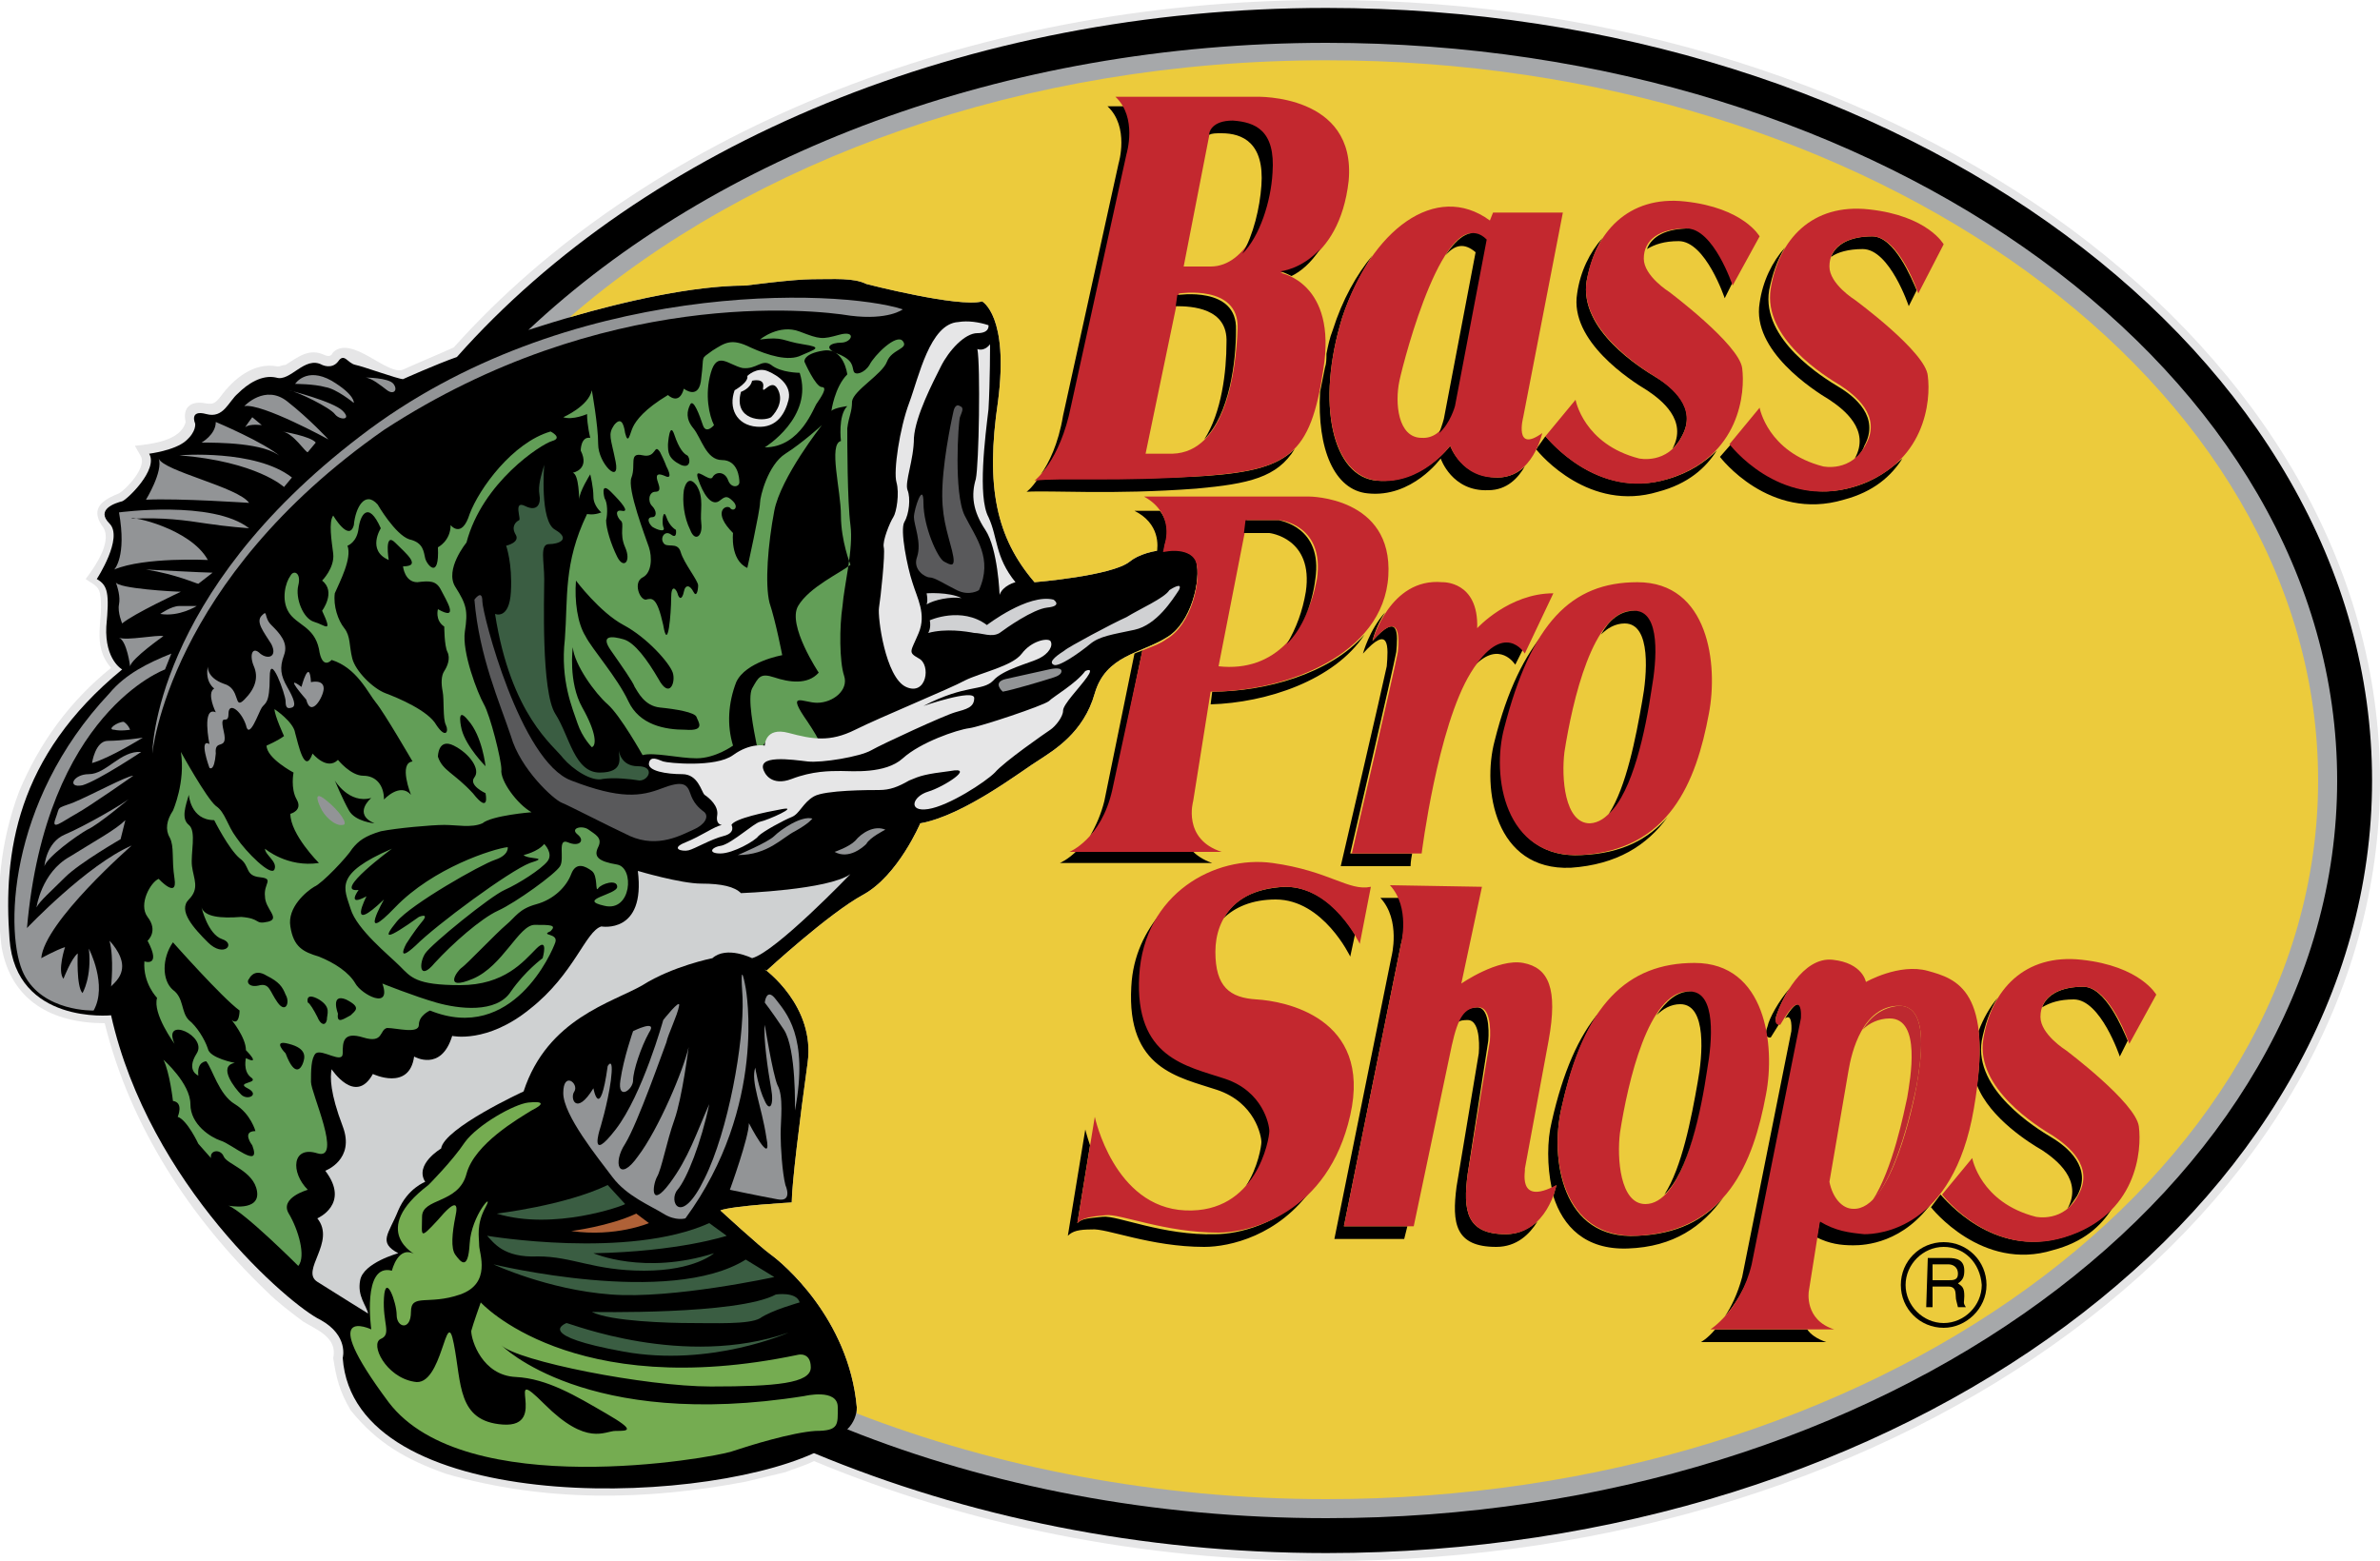 <?xml version="1.0" encoding="UTF-8"?> <svg xmlns="http://www.w3.org/2000/svg" xmlns:xlink="http://www.w3.org/1999/xlink" version="1.1" id="Layer_1" x="0px" y="0px" viewBox="0 0 150 98.4" style="enable-background:new 0 0 150 98.4;" xml:space="preserve"> <style type="text/css"> .st0{fill-rule:evenodd;clip-rule:evenodd;fill:#E6E6E7;} .st1{fill-rule:evenodd;clip-rule:evenodd;} .st2{fill-rule:evenodd;clip-rule:evenodd;fill:#929496;} .st3{fill-rule:evenodd;clip-rule:evenodd;fill:#75AC51;} .st4{fill-rule:evenodd;clip-rule:evenodd;fill:#3A5D42;} .st5{fill-rule:evenodd;clip-rule:evenodd;fill:#AF6137;} .st6{fill-rule:evenodd;clip-rule:evenodd;fill:#CFD1D2;} .st7{fill-rule:evenodd;clip-rule:evenodd;fill:#629E57;} .st8{fill-rule:evenodd;clip-rule:evenodd;fill:#59595B;} .st9{fill-rule:evenodd;clip-rule:evenodd;fill:#D0D1D3;} .st10{fill-rule:evenodd;clip-rule:evenodd;fill:#A6A8AA;} .st11{fill-rule:evenodd;clip-rule:evenodd;fill:#ECCB3C;} .st12{fill-rule:evenodd;clip-rule:evenodd;fill:#C3282F;} .st13{fill-rule:evenodd;clip-rule:evenodd;fill:#BD2930;} </style> <g> <path class="st0" d="M83.6,0C120.2,0,150,22.1,150,49.2c0,27.1-29.8,49.2-66.4,49.2c-11.7,0-22.7-2.3-32.3-6.3 c-0.6,0.3-1.3,0.5-1.8,0.7L47,93.4c-6.3,1.2-12.7,1.3-18.9-0.5c-2.5-0.9-4.3-1.9-6-4c-0.7-1.2-0.9-2-1.1-3.3 c0.3-1.3-1.1-1.8-1.9-2.3c-0.8-0.6-1.6-1.2-2.3-1.9C12,76.8,8.2,71,6.6,64.5c-3.3,0-5.9-1.4-6.5-4.8c-0.4-3.3-0.1-6.6,1.1-9.8 c1.3-3.1,3.2-5.7,5.8-7.8c-1.3-1.5-0.4-3.1-0.7-4.7c-0.1-0.5-0.5-0.6-0.9-0.9C6,35.7,7.2,34,6.4,33.1c-0.7-1.1,0.1-1.6,1.1-2 c0.5-0.3,1.7-1.6,1.4-2.3l-0.4-0.7c1-0.1,2.9-0.3,3.2-1.5c-0.2-0.9,0.3-1.3,1.1-1.2c0.6,0.1,0.7,0.1,1.1-0.4 c0.8-1.1,2.1-2.2,3.6-1.9c0.2,0,0.3-0.1,0.5-0.1c0.8-0.5,1.5-1.1,2.5-0.6c0.3,0.1,0.4,0,0.5-0.2c1.2-1.1,3.4,1.5,4.4,1.1 c1.1-0.5,2.1-0.9,3.2-1.4C40.4,8.7,60.7,0,83.6,0L83.6,0z"></path> <path class="st1" d="M51.3,91.6c-7.7,3.5-29,3.8-29.7-6c0,0,0.4-1.4-1.4-2.4C18.3,82.3,9.4,74.7,7,64c0,0-6,0.6-6.4-4.8 C0.2,53.8,1,47.7,7.7,42.2c0,0-1.1-0.6-1-2.7c0.2-2.1,0.1-2.6-0.6-3c0,0,1.7-2.6,0.8-3.5c-0.9-0.9,0.4-1.3,0.8-1.4 c0.3-0.1,2.3-2,1.7-3c0,0,1.6-0.2,2.3-0.8c0.7-0.6,0.6-1.1,0.6-1.1s-0.4-0.9,0.7-0.6c1.1,0.3,1.4-0.8,2-1.3c0.6-0.6,1.5-1.2,2.4-1 c0.9,0.3,1.8-1.4,2.9-0.8c0,0,0.6,0.3,1-0.2c0.4-0.6,0.6,0.1,1.1,0.2c0.5,0.1,2.7,0.9,3,0.9c0,0,2-0.9,3.4-1.4 C40.6,9.2,60.8,0.5,83.6,0.5c36.3,0,65.9,21.9,65.9,48.7c0,26.8-29.6,48.7-65.9,48.7C71.9,97.9,60.9,95.6,51.3,91.6z"></path> <path class="st2" d="M9.6,47.5c0,0,0-10,13.1-20c13-10,30.2-9.3,34.2-8c0,0-0.9,0.7-3.3,0.4c-2.4-0.4-15.6-1.8-29.4,7.2 C10.6,36.6,9.6,47.5,9.6,47.5z"></path> <path class="st3" d="M30.3,82.1c0,0,5.7,6.3,20,3.3c0,0,0.8-0.2,0.8,0.8c0,1-2.2,1.2-6.3,1.2c-4.1,0-12.2-1.6-13.2-2.6 c0,0,5.3,5.4,19.1,3.2c0,0,2.1-0.5,2.1,0.7c0,1.1,0.1,1.5-1.4,1.5c-1.5,0.1-4.1,0.9-5.3,1.3c-1.2,0.4-16.8,3.2-21.6-3.1 c-4.7-6.3-1.1-4.6-1.1-4.6s-0.6-4.2,1.3-3.7c0,0,0.4-1.7,1.5-1c0,0-3-1.5,0.8-4.4c0,0,1.5-1.5,2.3-2.7c0.8-1.1,3.1-2.4,4-2.5 c1-0.1,1,0.1,0.2,0.5c-0.8,0.5-3.6,2.1-4.1,4c-0.5,1.9-2.8,1.5-2.8,2.7c0,1.2-0.2,1.5,1,0.2c1.1-1.3,1.3-1.1,1.1-0.2 c-0.2,1-0.3,2,0,2.4c0.3,0.4,0.8,1.1,0.9-0.7c0.1-1.8,1.6-3.4,1-2.3c-0.6,1.1-0.4,1.9-0.4,2.4c0,0.5,0.8,2.4-1.2,3.1 c-2,0.7-3.1-0.1-3.1,1.1c0,1.2-0.9,1-0.9,0.2c0-0.8-0.7-2.7-0.8-1.1c-0.1,1.6,0.5,2.3-0.2,2.6c-0.7,0.3,0.3,2.4,2.1,2.7 c1.8,0.4,2-5,2.5-2.4c0.5,2.5,0.2,4.9,3.1,5.1c3,0.2-0.1-4,2.6-1.3c2.7,2.7,3.8,1.7,4.5,1.7c0.8,0,1.3,0-0.6-1.1 c-1.9-1.1-3.7-2.2-5.7-2.3c-2.1-0.1-2.8-2.3-2.8-2.9C29.8,83.5,30.3,82.1,30.3,82.1L30.3,82.1z"></path> <path class="st4" d="M35.7,83.4c0.2,0,7.4,2.9,14,0.6c0,0-4.9,2.2-10.4,1.2C33.8,84.2,35.5,83.5,35.7,83.4L35.7,83.4z M37.3,82.7 c0,0,9.2,0.2,11.6-1.1c0,0,1.3-0.2,1.5,0.5c0,0-1.8,0.5-2.5,1c-0.7,0.4-2.9,0.3-4.4,0.3C42.2,83.4,38.5,83.3,37.3,82.7L37.3,82.7z M31.1,79.7c0,0,11.1,2.7,15.9-0.3l1.8,1.1c0,0-6.4,1.4-10.3,1.1C34.5,81.3,31.1,79.7,31.1,79.7z"></path> <path class="st4" d="M30.7,77.9c0,0,8.9,1.5,14-0.8l1.1,0.8c0,0-3,1-8.4,1.1c0,0,3.2,1.4,7.6,0c0,0-1.2,1.1-4.4,1.1 c-3.2,0-4.5-0.9-6.7-0.9C31.7,79.3,31.1,78.3,30.7,77.9L30.7,77.9z"></path> <path class="st5" d="M36,77.6c0,0,2.4-0.3,4.1-1.1l0.8,0.6C40.9,77.1,38.8,78,36,77.6L36,77.6z"></path> <path class="st4" d="M31.3,76.5c0,0,4.3-0.5,7-1.8l1.1,1.2C39.3,76,34.9,77.6,31.3,76.5L31.3,76.5z"></path> <path class="st2" d="M39.9,65c0,0,1.6-0.8,1,0.1c-0.5,0.9-1,2.4-1,3c0,0.6-1,1.3-0.8,0C39.3,66.7,39.9,65,39.9,65z M48.2,63.2 c0,0,0.1-1,0.7-0.2c0.6,0.8,2.1,2.3,1.2,7c0,0,0.1-3.9-0.7-5.1C48.6,63.7,48.2,63.2,48.2,63.2L48.2,63.2z M49.5,74.7 c0,0,0.5,1.1-0.5,0.9c-1.1-0.2-3-0.6-3-0.6s1.2-3.3,1.2-4.2c0,0,1.5,2.9,1.1,0.9c-0.3-2-1-3.5-0.7-4.4c0,0,0.2,1.3,0.6,2.1 c0.3,0.7,0.6,0.3,0.4-0.8c-0.2-1.1-0.5-3.2-0.4-4c0,0,0.5,3.1,0.8,3.8c0.4,0.7,0.2,2.2,0.2,3.1C49.2,72.3,49.3,73.9,49.5,74.7z"></path> <path class="st2" d="M47,62.3c0,0,1.4,7.4-3.8,14.5c0,0-0.6,0.2-1.4-0.3c-0.8-0.5-2.3-1.1-3.2-2.3c-0.9-1.2-3.1-3.9-3.1-5.3 c0-1.4,1-0.6,0.7-0.1c-0.3,0.4,0.1,1.6,1.2-0.2c0,0,0.4,2.2,0.9-1.4c0,0,0.4-0.7,0.2,0.9c-0.2,1.5-0.7,3.1-0.7,3.1s-0.7,2.2,1,0 c1.7-2.2,3-6.9,3-6.9s1.1-1.4,1-0.9c-0.1,0.6-0.7,1.8-0.8,2.3c-0.2,0.5-1.8,5.1-2.6,6.4c-0.8,1.2-0.4,2.5,0.8,0.8 c1.3-1.7,2.9-5.5,3.2-6.9c0,0-0.4,3.2-0.9,4.6c-0.5,1.4-0.8,3.1-1.1,3.6c-0.3,0.6-0.4,2,0.8,0.4c1.2-1.6,1.7-3.2,2.5-5 c-0.5,2.4-1.4,4.7-2,5.4c-0.6,0.7,0.2,2.4,1.7-0.7c1.5-3,2.5-8.6,2.4-11.4C46.6,60,47,62.3,47,62.3L47,62.3z"></path> <path class="st6" d="M23.2,82.8c0,0-2.1-1.3-3.2-2c-1.1-0.7,1.2-2.5,0-4c0,0,2.1-0.9,0.5-3c0,0,1.9-0.7,1.1-2.8 c-0.8-2.1-0.8-3.1-0.7-3.6c0,0,1.5,2.3,2.6,0.3c0,0,2.3,1.1,2.6-1.1c0,0,1.7,1,2.4-1.3c0,0,2.2,0.5,4.9-1.7 c2.8-2.2,3.5-4.9,4.5-5.2c0,0,2.8,0.5,2.3-3.5c0,0,2.7,0.8,4,0.8c1.3,0,2.1,0.2,2.5,0.6c0,0,5.5-0.2,6.9-1.2c0,0-4.7,4.9-6.2,5.3 c0,0-1.6-0.8-2.5,0c0,0-2.5,0.5-4.4,1.7c-1.9,1.1-6,2.1-7.5,6.7c0,0-5,2.3-5.2,3.6c0,0-1.7,1-1,2.1c0,0-1.1,0.4-1.7,1.8 c-0.6,1.5-1.3,2,0,2.7c0,0-2.2,0.6-2.4,1.7C22.5,81.7,23.1,82.3,23.2,82.8L23.2,82.8z"></path> <path class="st7" d="M23.8,31.8c0,0,1.1,1.9,2,2.2c0.9,0.2,0.9,0.8,1,1.2c0.1,0.4,0.9,1.4,0.8-0.7c0,0,0.8-0.4,0.8-1.4 c0,0,0.7,0.9,1.2-0.7c0.6-1.6,2.7-4.5,5.1-5.2c0,0,0.8,0.4,0.1,0.6c-0.7,0.2-4.4,2.6-5.4,6.4c0,0-1.4,1.7-0.7,2.8 c0.7,1.1,0.8,1.5,0.6,2.8c-0.2,1.3,0.8,3.9,1.2,4.6c0.4,0.7,1.1,3.5,1.1,4.1c-0.1,0.7,1,2.2,1.9,2.7c0,0-2.5,0.2-3.1,0.7 C29.7,52.2,28.8,52,28,52c-0.8,0-3,0.2-4,0.4c-1,0.3-1.4,0.6-1.8,1.1c-0.3,0.5-1.9,2.2-2.4,2.4c-0.5,0.3-1.7,1.3-1.5,2.5 c0.2,1.3,0.8,1.6,1.8,1.9c1,0.4,1.9,1,2.3,1.7c0.4,0.7,2.3,1.7,1.7,0c0,0,2,0.8,3.4,1.2c1.4,0.4,3.8,0.7,4.7-0.7 c0.9-1.3,2-2.1,2-2.1s0.4-1.4-0.4-0.6c-0.8,0.8-2,2.3-4.8,2.3c-2.8,0-3.1-0.5-3.8-1.2c-0.7-0.7-2.7-2.3-3.1-3.6 c-0.4-1.3-1.1-2.2,2.6-3.8c0,0-3.8,2.8-2.1,2.6c0,0-0.8,1.1,0.5,0.4c0,0-1.3,2.5,1.1,0.2c0,0-1.7,3,0.7,0.5 c2.4-2.5,6.2-3.7,7.1-3.8c0,0,0.1,0.5-0.8,0.8c-0.9,0.3-5.3,2.8-6.2,3.9c-0.9,1.1-0.7,1.2,1.4-0.3c0,0,0.7-0.3,0.2,0.3 c-0.5,0.6-1,1.4-1,1.4s-0.7,1.3,0.6,0.1c1.3-1.3,5.9-4.7,7.2-5.2c1.3-0.4-0.1-0.2-0.4-0.5c0,0,0.9-0.2,1.3-0.7c0,0,0.6,0.6,0.2,1.1 c-0.4,0.5-1.8,1.4-2.7,1.8c-0.9,0.4-4.6,3.4-5,4c-0.4,0.6-0.4,1.8,0.6,0.6c1.1-1.2,2.9-2.8,4-3.3c1.1-0.5,3.6-2.3,3.9-2.8 c0.3-0.5-0.2-1.8,0.5-1.5c0.7,0.3,1.1-0.1,0.6-0.5c-0.5-0.4,0.3-0.6,0.7-0.3c0.4,0.3,0.9,0.5,0.6,1.1c-0.3,0.6,0,0.9,1.2,1.1 c1.1,0.2,0.9,3-0.8,2.6c-1.8-0.4,0.8-0.7,0.8-1.2c0-0.5-1-0.2-1.2,0.1c-0.2,0.3,0-0.8-0.4-1.1c-0.4-0.3-1-0.6-1.3,0.2 c-0.3,0.8-1.1,1.6-2.2,1.9c-1.1,0.3-1.3,0.8-1.9,1.3c-0.6,0.5-2.5,2.5-2.8,2.7c-0.3,0.2-1.2,1.5,0.7,0.7c1.9-0.8,2.9-3.4,3.9-3.4 c1,0,1.4,0,1,0.4C34,59,35.2,58.8,35,59.4c-0.2,0.6-2.7,6.4-7.9,4.3c0,0-0.7,0.3-0.7,0.9c0,0.6-1.4,0.2-2,0.2 c-0.5,0.1-0.2,1-1.5,0.6c-1.3-0.4-1.3,0.3-1.3,1c0,0.7-1.3-0.3-1.7,0c-0.3,0.3-0.3,1.1-0.3,1.8c0,0.7,2,5,0.4,4.5 c-1.6-0.5-1.7,1.2-0.6,2.3c0,0-1.8,0.5-1.2,1.5c0.6,1,1.1,2.7,0.6,3.3c0,0-3.4-3.4-4.4-3.8c0,0,2,0.4,1.8-0.9 c-0.2-1.3-1.9-1.7-2.1-2.2c-0.2-0.5-0.9-0.4-0.8,0.1c0,0-0.1-0.1-0.8-0.9c0,0-0.7-1.5-1.3-1.7c0,0,0.4-0.9-0.3-1 c0,0-0.2-1.8-0.6-2.6c0,0,1.7,1.5,1.7,2.8c0,1.3,1.3,2.1,1.9,2.3c0.7,0.2,2.6,1.9,2,0.3c0,0-0.7-0.9,0.2-0.9c0,0-0.3-1.1-1.3-1.7 c-1-0.6-1.4-2.2-1.8-2.7c0,0-0.6,0-0.5,0.9c0,0-0.8-0.3-0.1-1.4c0.7-1.1-2.2-2.4-1.4-0.6c0,0-1.4-1.9-1.1-2.9c0,0-0.9-0.9-0.8-2.3 c0,0,1.1,0.4,0.2-1.3c0,0,0.7-0.6,0-1.5C8.7,57,9.5,55.6,10,55.4c0,0,1.2,1.3,1,0c-0.2-1.3,0-2-0.3-2.6c-0.3-0.5-0.2-1.1,0.2-1.7 c0,0,0.8-1.8,0.5-3.7c0,0,1.6,2.9,2.2,3.4c0.6,0.4,0.7,1.2,1.3,2c0.6,0.9,2.2,2.5,2.4,2c0.2-0.5-0.6-0.9-0.6-1.3 c0,0,1.4,1.2,3.4,0.9c0,0-1.8-1.8-1.8-3.1c0,0,0.8-0.2,0.4-0.9c-0.4-0.7-0.2-1.7-0.2-1.7s-1.7-0.9-1.7-1.7c0,0,0.7-0.3,1.1-0.6 c0,0-0.6-1.3-0.6-1.7c0,0,1.2,0.8,1.3,1.5c0.2,0.7,0.6,2.7,1.1,1.3c0,0,0.9,1.1,1.6,0.4c0,0,0.8,1,1.6,1c0.8,0,1.3,0.6,1.3,1.5 c0,0,1-1.1,1.7-0.3c0,0-0.8-2,0.1-2.1c0,0-1.8-3.1-2.3-3.7c-0.5-0.6-1.2-2.2-2.8-2.7c0,0-0.6,0.7-0.8-0.7c-0.3-1.4-1.4-1.5-1.9-2.3 c-0.5-0.8-0.2-1.9,0.1-2.3c0.2-0.4,0.7-0.2,0.5,0.6c-0.2,0.8,0.3,2.1,1,2.3s1.2,0.8,0.5-0.7c0,0,0.9-1.2,0-1.9c0,0,0.8-0.8,0.7-1.7 c-0.1-0.8-0.3-2,0-2.4c0,0,1,1.7,1.3,0.6C22.4,32,23,30.9,23.8,31.8L23.8,31.8z"></path> <path class="st4" d="M39,47.3c0,0,0.1,1,1.2,1c1.1,0,0.7,0.9,0.1,0.9c-0.6-0.1-1.6-0.2-2.3-0.1c-0.7,0.2-1.9-0.6-2.5-1.3 c-0.6-0.8-3.3-2.7-4.3-9.1c0,0,0.9,0.4,1-1.4c0.1-1.8-0.3-2.9-0.3-2.9s0.9-0.2,0.6-0.7c-0.3-0.5,0-0.8,0.2-0.9 c0.2,0-0.4-1.3,0.4-0.9s1-0.2,0.9-0.7c-0.1-0.6,0.1-1.2,0.3-1.9c0,0-0.3,3.6,0.7,4.1c1,0.6,0.2,0.9-0.4,0.9s-0.3,1.1-0.3,2.2 S34.1,43.6,35,45c0.9,1.4,1.2,3.7,2.8,3.7C39.4,48.7,39,47.7,39,47.3L39,47.3z"></path> <path class="st8" d="M29.9,37.8c0,0,0.5-0.7,0.5,0.1S32.8,48,36,49.2c3.1,1.2,4.4,1,5.7,0.5c1.3-0.5,1.6-0.3,1.8,0.3 c0.2,0.6,0.5,0.9,0.9,1.2c0.3,0.3,0,0.8-0.7,1.1c-0.7,0.3-2.2,1.2-4,0.4c-1.7-0.8-3.8-1.9-4.3-2.1c-0.5-0.2-2.6-2.1-3.2-4.2 C31.5,44.3,30.2,41.4,29.9,37.8z"></path> <path class="st0" d="M46.3,24.6c0,0,0.9-0.5,0.8-0.9c0,0,0.6-0.6,1.3-0.3c0.7,0.3,1.5,0.9,1.3,1.8c-0.2,0.8-0.7,1.8-2,1.7 C46.4,26.8,45.9,25.7,46.3,24.6L46.3,24.6z"></path> <path class="st7" d="M47.7,47c-0.2-1-0.6-3-0.3-3.6c0.4-0.7,0.5-1,1.4-0.7c0.9,0.3,2.1,0.5,2.8-0.3c0,0-2-3-1.3-4.2 c0.7-1.2,2.7-2.1,3.3-2.6c0,0-0.6-1.5-0.6-3.1S52.2,28,53,27.8c0,0-0.2-1.6,0.4-2.2c0,0-0.8,0.1-1,0.3c0,0,0.2-1.5,1-2.3 c0,0-0.2-1.7-1.5-1.5c-1.3,0.2-1.2,0.7-1.2,0.7s0.7,1.6,1.1,1.6c0.4,0-0.1,0.7-0.3,1c-0.2,0.2-1,2.8-3.3,2.8c0,0,3.1-1.9,2.2-4.7 c0,0-1.2,0-1.8-0.5c-0.6-0.4-0.9,0.3-1.8,0.2c-0.9-0.2-1.6-1.1-2,0.3c-0.4,1.4-0.1,2.7,0.2,3.3c0,0-0.5,0.6-0.7,0 c-0.2-0.6-0.6-1.7-0.8-1.3c-0.2,0.4-0.3,0.9,0.2,1.5c0.5,0.6,0.8,2,1.8,2s1.1,1.1,1.1,1.4s-0.5,0.4-0.7-0.1c-0.2-0.6-0.8-0.6-1-0.2 c-0.2,0.3-1.2-0.8-0.9,0.1c0.3,0.9,0.8,1.7,1.3,1.4c0.4-0.3,0.5-0.4,0.9,0c0.4,0.4,0,0.7-0.2,0.4c-0.3-0.2-1.1,0.3,0.2,1.6 c0,0-0.2,1.7,0.9,2.2c0,0,0.8-3.6,0.8-4.1c0-0.4,0.5-2.4,1.6-3.1c1.1-0.7,2.3-1.8,2.3-1.8s-2.6,3.3-3,5.4c-0.4,2.1-0.6,4.6-0.3,5.8 c0.4,1.2,0.8,3.3,0.8,3.3s-2.3,0.4-2.9,1.7c-0.5,1.3-0.6,2.7-0.2,4c0,0-1.1,0.8-2.3,0.8c-1.1,0-2.7-0.4-3.4-0.2 c0,0-1.4-2.5-2.2-3.2c-0.8-0.7-2.1-2.5-2.2-3.6c0,0-0.3,2.2,0.6,3.8c0.9,1.6,0.9,2.4,0.6,2.5c0,0-0.6-0.6-0.9-1.5 c-0.3-0.9-1.1-2.7-0.8-5.3c0.2-2.6-0.1-4.8,1.4-7.9c0,0,0.4,0.1,0.9-0.1c0,0-0.5-0.4-0.5-1c0-0.6-0.2-1.4-0.2-1.4s-0.7,1.1-0.7,1.6 c0,0,0-1.6-0.4-1.7c0,0,1.1-0.2,0.5-1.4c0,0,0-0.9,0.6-0.8c0,0-0.2-0.8-0.2-1.5c0,0-0.9,0.4-1.5,0.2c0,0,1.6-0.7,1.8-1.7 c0,0,0.4,2.2,0.4,3.4c0,1.2,1.4,2.6,1.1,1.1c-0.3-1.5-0.5-1.7-0.1-2.3c0.4-0.5,0.6-0.2,0.7,0.5c0.2,0.8,0.3,0,0.5-0.4 c0.2-0.4,0.7-1.1,2.2-2c0,0,0.7,0.7,1-0.4c0,0,1,0.8,1.1-0.7c0.2-1.5-0.1-1.1,0.7-1.7c0.8-0.5,1.2-0.8,2.4-0.2 c1.1,0.5,2.4,0.9,3.2,0.5c0.9-0.4,1.4-0.5,0.1-0.7c-1.3-0.2-1.2-0.5-2.7-0.3c0,0,1.2-1,2.5-0.5c1.3,0.5,1.4,0.5,2.5,0.2 c1.1-0.3,0.8,0.5,0.1,0.5c-0.6,0-1.2,0.3-0.2,0.7c1,0.4,0.9,0.8,1,1.1c0.1,0.3,0.7,0.1,1-0.4c0.3-0.6,1.7-2,2.1-1.5 c0.4,0.5-0.7,0.5-1,1.3s-2.1,1.8-2.2,2.5c0,0.7-0.2,0.9-0.3,1.7c0,0.8,0,4.6,0.2,6.1c0.2,1.5-0.4,3.8-0.5,5.1 c-0.2,1.3-0.2,3.5,0.1,4.4c0.3,0.9-0.7,1.7-1.7,1.7c-0.9,0-2-0.8-0.6,1.2c0.4,0.6,0.7,1.1,0.8,1.4c-0.7,0-1.4-0.1-2.2-0.3 c-1.5-0.4-1.5,0.8-1.5,0.8S48,47,47.7,47L47.7,47z"></path> <path class="st2" d="M52.6,53.7c0,0,0.9-0.3,1.3-0.7c0.4-0.5,1.2-1,1.9-0.7c0,0-1,0.5-1.2,0.9C54.4,53.4,53.5,54.2,52.6,53.7 L52.6,53.7z M46.5,53.9c0,0,1.9-0.8,2.3-1.2c0.4-0.4,1.7-1.3,2.4-1.1c0,0-0.2,0.3-1.1,0.8C49.3,52.8,48.4,53.9,46.5,53.9z"></path> <path class="st0" d="M68.4,42.3c0,0,0.6-0.3,0.1,0.4C68,43.4,67,44.4,67,44.8c0,0.4-0.5,1-0.8,1.2s-2.9,2-3.5,2.7 c-0.6,0.6-2.9,2.1-4.2,2.3c-1.3,0.2-1-0.8,0-1.1c1-0.3,3-1.6,1.4-1.3c-1.6,0.2-1.9,0.3-2.6,0.6c-0.7,0.4-1.2,0.6-1.9,0.6 c-0.6,0-3.4,0-4.1,0.4c-0.7,0.4-0.9,1.1-1.4,1.3c-0.5,0.2-1.8,0.9-2.1,1.2c-0.2,0.3-1.6,1.1-2.4,1.1s-0.6-0.4,0.1-0.5 c0.7-0.2,2-1.4,2.4-1.5c0.5-0.1,2.5-1,1.4-0.8c-1.1,0.2-3,0.6-3.2,1c0,0,0.3,0.5-0.5,0.7c-0.8,0.2-1.8,0.8-2.2,0.9 c-0.4,0.1-1.2-0.1-0.2-0.5c1-0.4,1.8-1,2.3-1.1c0,0-0.4,0-0.3-0.6c0.1-0.6-0.5-1.1-0.8-1.3c-0.2-0.2-0.4-1.3-1.4-1.3 c-1,0-2.2-0.2-2.1-0.7c0.1-0.5,0.6-0.2,0.9-0.1c0.3,0.1,3.3,0.4,4.4-0.4s2-0.6,2-0.6s0-1.2,1.5-0.8c1.5,0.4,2.6,0.6,4.2-0.2 c1.6-0.8,6-2.6,6.9-3.1c1-0.5,3-0.9,3.6-1.7c0.6-0.8,1.6-1,1.8-0.8c0.2,0.3-0.1,0.8-0.7,1.1c-0.6,0.3-2.3,0.7-2.9,1.4 c-0.7,0.7-1.7,0.2-4.4,1.6c0,0,3.2-1.1,3.2-0.5s-0.5,0.7-1.2,0.9c-0.7,0.2-4.6,2-5.3,2.4c-0.7,0.4-3.1,0.8-4,0.7 c-0.9-0.1-3.4-0.5-2.7,0.7c0,0,0.4,0.9,1.7,0.4c1.3-0.5,2.4-0.5,3.1-0.5c0.7,0,2.8,0.2,3.9-0.8c1.1-1,3.4-1.8,4.2-1.9 c0.7-0.1,4.6-1.4,5-1.7C66.4,43.9,67.8,43.1,68.4,42.3L68.4,42.3z"></path> <path class="st2" d="M63.2,43.6c0,0-0.7-0.6,0.2-0.8c0.9-0.2,2.7-0.6,2.7-0.6s0.8-0.2,0.8,0.1c0,0.3-0.5,0.4-0.8,0.5 S63.8,43.5,63.2,43.6L63.2,43.6z"></path> <path class="st9" d="M73.7,37.2c0,0,0.9-0.6,0.6,0c-0.4,0.6-1.4,2.2-2.8,2.5c-1.4,0.3-2.2,0.4-2.8,0.9c-0.6,0.5-2,1.5-2.3,1.3 c-0.4-0.2,0.4-0.7,0.7-0.9c0.2-0.2,3-1.7,3.9-2.1C71.8,38.4,73.4,37.7,73.7,37.2L73.7,37.2z M58.5,39.9c0,0,0.2-0.3,0.1-0.8 c0,0,2-0.9,3.6,0.3c0,0,2.6-2,4.2-1.6c0,0,0.6,0.4-0.4,0.5c-0.9,0.1-2.6,1.3-3,1.6c-0.5,0.3-1.1,0-1.6,0 C60.9,39.8,59.6,39.6,58.5,39.9z"></path> <path class="st0" d="M62.3,20.5c0,0,0.1,0.5-0.7,0.5c-0.8,0-1.8,1.1-2.3,2.1c-0.5,1-1.6,3.1-1.7,4.5c0,1.4-0.6,2.8-0.4,3.3 c0.2,0.5,0.1,1.5-0.2,2c-0.3,0.5,0.2,2.9,0.5,3.8c0.3,1,0.9,2,0.4,3.2s-0.7,1.2,0,1.6c0.8,0.4,0.5,2.4-0.8,1.8 c-1.3-0.6-1.8-4.4-1.7-5c0.1-0.6,0.4-3.4,0.3-3.8c-0.1-0.4,0.4-1.6,0.6-1.9c0.2-0.3,0.4-1.5,0.2-2.2c-0.2-0.7,0.2-3.4,0.8-5 c0.6-1.6,1.3-5,3.1-5.1C61,20.2,61.7,20.3,62.3,20.5L62.3,20.5z"></path> <path class="st9" d="M58.4,38.1c0,0,0.1-0.2,0-0.7c0,0,1.4-0.1,2.2,0.3C59.9,37.6,58.9,37.8,58.4,38.1z"></path> <path class="st8" d="M60.1,25.9c0,0,0.1-0.5,0.4-0.3c0.3,0.1,0.1,0.4,0,0.7c-0.1,0.3-0.4,4.8,0.3,6.2c0.7,1.4,1.8,2.7,0.9,4.7 c0,0-0.6,0.4-1.4,0c-0.8-0.4-1.4-0.8-1.7-0.8c-0.3,0-1.1-0.5-0.8-1.3c0.3-0.9-0.2-2-0.2-2.5c0-0.5,0.6-2.3,0.6-0.9 c0,1.5,0.9,3.5,1.3,3.7c0.4,0.2,0.8,0.5,0.5-0.7c-0.3-1.2-0.7-2.2-0.6-4.1C59.5,28.5,60.1,25.9,60.1,25.9z"></path> <path class="st0" d="M61.6,22c0,0,0.4,0.2,0.8-0.3c0,0,0,2.4-0.1,4.1c-0.2,1.7-0.7,5.5,0,6.8c0.6,1.3,0.4,2.5,1.7,4.1 c0,0-0.8,0.2-1,0.8c0,0-0.1-2.9-0.9-4.1c-0.8-1.2-0.9-2.2-0.6-3.2C61.7,29.3,61.8,23.1,61.6,22L61.6,22z"></path> <path class="st10" d="M83.6,2.7c35.1,0,63.7,20.9,63.7,46.5c0,25.6-28.6,46.5-63.7,46.5c-10.9,0-21.2-2-30.2-5.6 c0.4-0.4,0.6-0.9,0.6-1.4c-0.5-5.6-4.7-9.1-5.4-9.6c-0.7-0.5-3.2-2.8-3.2-2.8c0.8-0.3,4.5-0.5,4.5-0.5c0-1.1,0.5-5.2,1-8.8 c0.5-3.6-2.7-5.9-2.7-5.9l0.1,0.1c0,0,3.9-3.6,6.1-4.8c2.2-1.2,3.6-4.5,3.6-4.5c2.8-0.5,6.5-3.4,7.5-4c0.9-0.6,2.8-1.7,3.5-4.2 c0.7-2.4,2.9-2.5,4.5-3.5c1.6-0.9,2.2-3.7,1.9-4.8c-0.3-1.1-3.1-0.9-4.2,0c-1.1,0.9-6,1.3-6,1.3c-2.4-2.8-3.1-6-2.3-11.4 c0.7-5.4-1-6.3-1-6.3c-1.5,0.4-7.3-1.1-7.3-1.1c-0.8-0.4-2-0.3-3.4-0.3C50,17.6,47,18,47,18c-4.2,0-10,1.6-13.7,2.8 C45,9.8,63.2,2.7,83.6,2.7L83.6,2.7z"></path> <path class="st11" d="M83.6,3.8c34.4,0,62.5,20.4,62.5,45.4c0,25-28.1,45.3-62.5,45.3c-10.7,0-20.8-2-29.6-5.4c0-0.1,0-0.2,0-0.4 c-0.5-5.6-4.7-9.1-5.4-9.6c-0.7-0.5-3.2-2.8-3.2-2.8c0.8-0.3,4.5-0.5,4.5-0.5c0-1.1,0.5-5.2,1-8.8c0.5-3.6-2.7-5.9-2.7-5.9l0.1,0.1 c0,0,3.9-3.6,6.1-4.8c2.2-1.2,3.6-4.5,3.6-4.5c2.8-0.5,6.5-3.4,7.5-4c0.9-0.6,2.8-1.7,3.5-4.2c0.7-2.4,2.9-2.5,4.5-3.5 c1.6-0.9,2.2-3.7,1.9-4.8c-0.3-1.1-3.1-0.9-4.2,0c-1.1,0.9-6,1.3-6,1.3c-2.4-2.8-3.1-6-2.3-11.4c0.7-5.4-1-6.3-1-6.3 c-1.5,0.4-7.3-1.1-7.3-1.1c-0.8-0.4-2-0.3-3.4-0.3C50,17.6,47,18,47,18c-3.3,0-7.7,1-11.1,2C47.3,10.1,64.5,3.8,83.6,3.8L83.6,3.8z "></path> <path class="st2" d="M23,23.8c0,0,1.5,0,1.8,0.4c0.3,0.4,0,0.7-0.4,0.4C24,24.3,23.4,23.8,23,23.8z M18.6,24.2c0,0,0.7-1.1,2.3-0.2 c1.5,0.9,1.4,1.4,1.4,1.4s-1.1-0.9-1.8-1C19.8,24.2,18.6,24.2,18.6,24.2L18.6,24.2z M18.2,24.6c0,0,2.8,0.7,3.4,1.3 c0.6,0.6-0.2,0.6-0.5,0.2C20.8,25.7,18.8,24.7,18.2,24.6L18.2,24.6z M15.4,25.6c0,0,1.3-1.4,2.7-0.3c1.4,1.1,2.6,2.4,2.6,2.4 S16.5,25.4,15.4,25.6z M17.8,27.2c0,0,1.8,0.3,2.1,0.7l-0.5,0.6C19.3,28.6,18.5,27.3,17.8,27.2z M16.5,26.8c0,0-0.7-0.1-1,0.1 c-0.2,0.2,0.4-0.6,0.4-0.6L16.5,26.8z M12.7,27.9c0,0,0.9-0.5,0.9-1.3c0,0,3.1,1.3,4.1,2.2C16.7,27.9,13.7,27.9,12.7,27.9z M11.3,28.7c0,0,4.8-0.4,7.1,1.4l-0.5,0.6C17.9,30.7,16.2,29.1,11.3,28.7z M15.7,31.7c0,0-4.4-0.3-6.5-0.2c0,0,1.1-1.8,0.8-2.6 C10.3,29.7,15,30.7,15.7,31.7z M13.1,35.3c0,0-4-0.2-5.9,0.6c0,0,0.8-0.8,0.3-3.6c0,0,5.9-0.8,8.2,1c0,0-1.4-0.1-2.7-0.3 c-1.3-0.2-2.7-0.4-4.7-0.3C8.2,32.5,12,33.3,13.1,35.3L13.1,35.3z M9.2,35.9c0,0,3.7,0.2,4.2,0.2l-0.9,0.7 C12.4,36.8,11.1,36.2,9.2,35.9z M11.4,37.3c0,0-3,1.4-3.7,2c0,0-0.3-0.7-0.2-1.2c0.1-0.5-0.1-1.1-0.2-1.4 C7.4,37.1,11,37.3,11.4,37.3z M12.4,38.2c0,0-1.1,0.7-2.3,0.5c0,0,0.7-0.5,1.2-0.5C11.8,38.2,12.4,38.2,12.4,38.2L12.4,38.2z M10.3,40.1c0,0-2,1.4-2.1,1.9c0,0-0.2-1.6-0.7-1.8C8,40.4,9.9,40,10.3,40.1z M19.3,44.1c0,0-1.5-1.7-0.3-0.8c0,0,0.5-1.9,0.6-0.3 c0,0,0.8-0.2,0.8,0.4C20.4,43.9,19.6,45.3,19.3,44.1z M13.2,48.4c0,0-0.7-1.9,0-1.5c0,0-0.5-2.4,0.4-2c0,0-0.6-1.2-0.1-1.5 c0,0-0.6-0.4-0.4-1.4c0,0-0.1,0.7,1,1.1c1.1,0.3,0.6,1.7,1.3,1c0.7-0.7,0.9-1.4,0.6-2.1c-0.3-0.7-0.1-1.3,0.4-0.8 c0.5,0.4,1.1,0.2,0.7-0.6c-0.5-0.8-1-1.4-0.6-1.8c0.4-0.4,0.1,0.1,0.6,0.6c0.5,0.5,1.1,1.1,0.8,1.9c-0.3,0.8-0.2,1.3,0.2,2 c0.4,0.7,0.6,1.2,0.3,1.3c-0.3,0.1-0.4,0-0.4-0.4c0-0.4-1-3.2-1-1.5s-0.3,1.6-0.5,1.9c-0.2,0.3-0.8,2.1-1,1.1 c-0.3-0.9-1.1-1.5-1.1-0.7c0,0.8-0.6-0.2-0.3,1.1c0.3,1.3-0.6,0.4-0.5,1.4C13.5,48.7,13.2,48.4,13.2,48.4L13.2,48.4z M7,62.2 c0,0,0.2-1.8-0.1-2.9c0,0,0.8,0.8,0.8,1.6C7.7,61.7,7,62.1,7,62.2z M8.2,46c0,0-0.6,0.1-1,0c-0.5,0,0.2-0.5,0.6-0.5 C8.1,45.7,8.2,46,8.2,46L8.2,46z M9,46.5c0,0-2.1,1.3-3.2,1.6c0,0,0.2-1.4,1-1.4C7.7,46.7,9,46.5,9,46.5z M8.9,47.4 c0,0-2.7,1.8-3.7,2.1c-1,0.2-0.6-0.7,0.4-0.7C6.7,48.8,7.6,47.3,8.9,47.4z M8.4,48.9c0,0-2.7,1.9-3.6,2.4c-0.9,0.5-1.6,1.1-1.3,0.3 c0.3-0.8,0-0.6,1.1-1C5.8,50.1,8,48.9,8.4,48.9L8.4,48.9z M8.2,50.3c0,0-2,1.7-2.7,2C4.8,52.7,3,54,2.8,54.6c0,0,0.1-1.5,1.3-2 C5.3,52.1,7.9,50.6,8.2,50.3z M7.9,51.7l-0.3,1.2c0,0-2.6,1.5-3.5,2.4c-0.9,0.9-1.6,1.5-1.8,1.9c0,0,0.3-2.2,2.1-3.2 C6,53,7.3,52.3,7.9,51.7z"></path> <path class="st2" d="M10.8,41.2l-0.4,1c0,0-7.5,2.7-8.7,16.3c0,0,3.8-4,6.6-5.2c0,0-5.5,4.8-5.7,7.1c0,0,0.9-0.5,1.5-0.7 c0,0-0.5,1.5-0.1,2c0,0,0.5-1.3,0.9-1.6c0,0-0.1,2.1,0.3,2.5c0,0,0.6-1,0.4-2.8c0,0,1.2,2.3,0.3,3.9c0,0-3.2,0.1-4.4-2.3 c-1.2-2.4-1.1-10.8,5.4-17.7C7.9,42.5,9.3,41.8,10.8,41.2L10.8,41.2z M20.2,50.9c0,0-0.6-1.2,0.3-0.5c0.9,0.7,1.5,1.6,1.1,1.6 C21.1,52.1,20.4,51.4,20.2,50.9L20.2,50.9z"></path> <path class="st1" d="M21.9,34.4c0,0,0.6-0.2,0.7-1.1c0.1-0.8,0.6-1.8,1.4,0c0,0-0.9,1.4,0.5,2c0,0-0.3-1.8,0.4-1.1 c0.7,0.7,1.7,1.5,0.5,1.5c0,0,0.1,1,0.9,1c0.8-0.1,1.2-0.1,1.5,0.5c0.3,0.6,1.2,2-0.2,1.2c0,0-0.2,0.7,0.4,1.1c0,0,0,1.2,0.2,1.6 c0.2,0.4,0,0.9-0.2,1.2c-0.2,0.3-0.2,0.8-0.1,1.3c0.1,0.5,0,1.7,0.2,2.1c0.2,0.4,0,0.9-0.6,0c-0.5-0.9-2.4-1.7-3.2-2 c-0.8-0.3-1.9-1.4-2.1-2.2c-0.2-0.8-0.1-1.4-0.5-1.9c-0.4-0.5-0.7-1.4-0.6-2.2C21.4,36.7,22.2,35.2,21.9,34.4L21.9,34.4z M46.7,24.7c0,0,0.6-0.2,0.7-0.7c0,0,0.8-0.2,0.7,0.4C48,25,48.6,23.8,49,24.5c0.4,0.7,0,1.4-0.4,1.8 C48.1,26.6,46.2,26.5,46.7,24.7L46.7,24.7z M36.3,36.6c0,0,1.5,2,3,2.8c1.5,0.8,2.9,2.4,3.1,3c0.2,0.6-0.2,1.7-0.9,0.4 c-0.7-1.2-1.5-2.3-2.2-2.5c-0.7-0.2-1.5-0.3-0.8,0.7c0.7,1,1.4,2,1.5,2.3c0.2,0.3,0.6,1.2,1.6,1.3c1,0.1,2.2,0.3,2.3,0.6 c0.1,0.3,0.6,0.9-0.7,0.8c-1.3,0-2.9-0.3-3.6-1.8c-0.7-1.5-2.3-3.3-2.7-4.1C36.4,39.3,36.2,37.9,36.3,36.6L36.3,36.6z M38.1,31.4 c0,0-0.3-1.1,0.4-0.4c0.7,0.7,1.2,1.3,0.7,1.2c-0.5-0.1-0.3,0.4-0.1,0.6c0.3,0.2-0.1,0.8,0.3,1.7c0.4,0.9-0.1,1.4-0.5,0.6 c-0.4-0.8-0.7-1.8-0.7-2.3C38.3,32.4,38.3,31.7,38.1,31.4z M42,29.4c0,0,0.5,0.9-0.1,0.6c-0.7-0.3-0.5,0.2-0.4,0.5 c0.1,0.3,0.1,0.5-0.2,0.5c-0.4,0-0.5,0.6-0.2,0.9c0.3,0.3,0.3,0.7,0,0.7c-0.3,0-0.3,0.3,0,0.6c0.3,0.2,0.9,0.4,0.7,0 c-0.1-0.3,0-1.2,0.2-0.6c0.2,0.6,0.6,0.8,0.6,0.8s0.1,0.6-0.3,0.3c-0.4-0.3-0.7,0.2-0.5,0.5c0.2,0.4,0.9-0.1,1.1,0.6 c0.2,0.7,1.1,1.8,1.1,2.1s-0.1,0.8-0.3,0.4c-0.2-0.4-0.5-0.5-0.6,0c-0.1,0.5-0.3,0.5-0.4,0.1c-0.1-0.3-0.4-0.6-0.4,0.3 c0,0.9-0.2,3.5-0.5,1.7c-0.4-1.8-0.7-1.7-1.1-1.6c-0.4,0-0.8-1.1-0.2-1.4s0.6-1.3,0.4-1.9c-0.2-0.6-1.4-3.7-1.1-4.4 c0.3-0.8-0.2-1.6,0.7-1.4c0.9,0.2,0.7-0.8,1.1-0.2C41.9,29.1,42,29.4,42,29.4L42,29.4z M42.1,28c0,0,0.1-1.5,0.4-0.6 c0.3,0.9,0.6,1.2,0.8,1.3c0.2,0.1,0.3,0.9-0.4,0.6C42.1,28.9,42.1,28.5,42.1,28z M43.1,30.9c0,0,0.2-1.1,0.8-0.3 c0.5,0.8,0.2,1.6,0.3,2.4c0.1,0.8-0.4,1.2-0.7,0.4C43.1,32.6,43,31.6,43.1,30.9L43.1,30.9z M18,66.4c0,0-0.9-0.9,0.2-0.6 c1.2,0.3,1,0.9,0.9,1.2C19,67.3,18.6,68,18,66.4L18,66.4z M21.3,63.9c0,0-0.5-1.3,0.5-0.9c1,0.5,0.6,0.7,0.3,1 C21.7,64.2,21.2,64.6,21.3,63.9z M19.4,63.2c0,0-0.2-0.7,0.7-0.2c0.8,0.5,0.5,0.9,0.5,1.3c-0.1,0.4-0.4,0.3-0.6-0.2 C19.8,63.7,19.5,63.2,19.4,63.2L19.4,63.2z M10.9,59.4c0,0,3.1,3.5,4.2,4.3c0,0,0,1-0.5,0.6c0,0,0.9,1.1,0.9,1.9c0,0,1,1,0,0.5 c0,0-0.2,0.8,0.3,1.2c0.6,0.4-1,0.3-0.2,0.7c0.8,0.4,0,0.8-0.4,0.4c-0.4-0.4-1.5-1.8-0.4-2c0,0-1.6-0.3-1.7-0.9 c-0.2-0.6-0.7-1.4-1.2-1.8c-0.5-0.5-0.3-1.4-1-1.9C10.2,61.8,10.2,60.4,10.9,59.4L10.9,59.4z M15.7,61.7c0,0,0.3-0.7,1.1-0.2 c0.8,0.4,1,0.7,1.2,1.2c0.3,0.5,0,1.2-0.5,0.5C17,62.5,17,62,16.4,62.1C15.7,62.3,15.5,61.9,15.7,61.7z M12.7,57.2 c0,0,0.4,1.7,1.3,2c0.9,0.3,0.1,1.2-0.9,0.2c-0.9-0.9-1.9-2-1.2-2.7c0.7-0.7,0.3-1.3,0.2-2.1c-0.1-0.8,0.3-2.2-0.2-2.6 c-0.5-0.4-0.2-1.2,0-1.9c0,0,0.1,1.6,1.6,1.6c0,0,0.9,1.8,1.6,2.4c0.7,0.5,0.3,1.1,1.3,1.2c0.9,0.1,0.2,0.4,0.3,1.2 c0,0.8,1,1.4,0.2,1.6c-0.9,0.2-0.4-0.2-1.7-0.3C13.9,57.9,12.9,57.8,12.7,57.2L12.7,57.2z M21.1,49.2c0,0,0.9,1.5,2.3,1.1 c0,0-1.2,1,0.2,1.6c0,0-1.2-0.1-1.6-0.8C21.6,50.4,21.1,49.2,21.1,49.2L21.1,49.2z M27.6,47.7c0,0,0-1.2,1-0.7s1.7,1.5,1.3,2 c-0.4,0.5,0.7,1,0.7,1s0.3,1.4-0.8,0C28.6,48.7,27.9,48.6,27.6,47.7L27.6,47.7z M29.1,46c0,0-0.4-1.6,0.4-0.6 c0.9,1,1.1,2.9,1.1,2.9S29.4,47.1,29.1,46L29.1,46z M125.2,81c0-1.5-1.2-2.7-2.7-2.7s-2.7,1.2-2.7,2.7c0,1.5,1.2,2.7,2.7,2.7 C123.9,83.7,125.2,82.5,125.2,81z M75.1,53.6c0.3,0.3,0.7,0.6,1.3,0.8l-9.6,0c0,0,0.5-0.2,1.1-0.8L75.1,53.6z M86,40 c-1.9,2.9-6.2,4.3-9.7,4.4l0.1-0.8C79.7,43.6,83.8,42.5,86,40z M71.5,41.2c0.2-0.1,0.3-0.1,0.5-0.2l-1.8,8.7 c-0.3,1.5-0.9,2.4-1.5,3c0.4-0.7,0.7-1.4,0.9-2.2L71.5,41.2z M85.4,58.9l-0.3,1.4c0,0-1.7-3.6-4.7-3.6c-1.5,0-2.6,0.5-3.3,1.2 c0.7-1.2,1.9-1.9,3.9-2C83.3,55.9,84.8,57.9,85.4,58.9L85.4,58.9z M78.5,74.8c0.8-1.2,1-2.6,1-2.8c0-0.4-0.4-2.5-2.8-3.3 c-2.4-0.8-5.7-1.3-5.4-6.5c0.1-2,0.9-3.5,1.9-4.7c-0.7,1-1.2,2.3-1.3,3.9c-0.3,5.2,3,5.7,5.4,6.5c2.4,0.8,2.8,2.9,2.8,3.3 C80.1,71.5,79.8,73.5,78.5,74.8z"></path> <path class="st1" d="M67.3,77.9l1.1-6.7c0,0,0.1,0.4,0.3,1l-0.8,4.9c0.3-0.3,0.7-0.3,1.6-0.4c0.9-0.1,3.8,1.2,7.1,1.1 c1.4,0,4.1-0.6,6.1-2.9c-2.1,3-5.2,3.7-6.8,3.7c-3.4,0-6.2-1.2-7.1-1.1C68,77.5,67.6,77.6,67.3,77.9L67.3,77.9z M88.7,77.3 l-0.2,0.8l-4.4,0l3.6-17.8c0,0,0.6-2.3-0.7-3.7l1.2,0c0.6,1.3,0.1,2.9,0.1,2.9l-3.6,17.8L88.7,77.3L88.7,77.3z M96.9,77 c-0.5,0.8-1.3,1.6-2.6,1.6c-2.6,0-2.8-1.5-2.5-3.8l1.4-8.4c0,0,0.2-2.1-0.7-2.1c-0.2,0-0.5,0-0.7,0.2c0.3-0.7,0.7-1,1.3-1 c0.9,0,0.7,2.1,0.7,2.1L92.5,74c-0.3,2.3-0.1,3.8,2.4,3.8C95.8,77.8,96.4,77.4,96.9,77L96.9,77z M121.9,75.6 c-1.9,2.8-4.4,2.9-5.1,2.9c-0.8,0-1.5-0.1-2.3-0.5l0.2-1.1c0.9,0.6,1.8,0.7,2.7,0.7C118,77.7,120.1,77.6,121.9,75.6L121.9,75.6z M112.1,64.6c-0.2,0.3-0.3,0.5-0.5,0.8c0,0-0.5,0.1-0.2-0.7c0.1-0.5,0.7-1.6,1.4-2.4c-0.4,0.6-0.7,1.3-0.8,1.6 C111.8,64.4,112,64.5,112.1,64.6L112.1,64.6z M108.7,83c0.4-0.6,0.8-1.4,1.1-2.5l3.1-15.5c0,0,0.1-1.2-0.4-0.8c1.2-2,1.1,0,1.1,0 l-3.1,15.5C110,81.3,109.3,82.3,108.7,83z M113.9,83.8c0.2,0.3,0.6,0.6,1.2,0.8h-7.9c0,0,0.4-0.2,0.9-0.8H113.9z M102.6,78.7 c-2.7,0.1-4.1-1.4-4.7-3.3c0.1-0.4,0.2-0.7,0.2-0.7c-0.1,0.1-0.2,0.1-0.3,0.2c-0.3-1.4-0.3-3,0-4.2c0.7-3.1,1.7-5.4,3-6.9 c-1,1.4-1.8,3.4-2.4,6.1c-0.7,3.1,0,8.3,4.8,8c2.5-0.1,4.2-1,5.4-2.4C107.3,77.3,105.5,78.6,102.6,78.7L102.6,78.7z M99,54.7 c-4.8,0.2-5.6-5-4.8-8c0.8-3.2,1.9-5.4,3.2-6.9c-1,1.5-1.8,3.5-2.5,6.1c-0.8,3,0,8.3,4.8,8c2.5-0.1,4.2-1,5.4-2.4 C103.8,53.3,101.9,54.5,99,54.7L99,54.7z M96,40.9l-0.5,1c0,0-1-1.6-2.6,0.1C94.4,39.6,95.6,40.5,96,40.9L96,40.9z M85.9,41.2 c0,0,0.4-1.5,1.4-2.6c-0.6,0.9-0.8,1.8-0.8,1.8c1.7-1.9,1.6-0.4,1.5,0.7c-0.2,1.1-2.9,12.7-2.9,12.7h3.9c-0.1,0.5-0.1,0.8-0.1,0.8 h-4.4c0,0,2.7-11.6,2.9-12.6C87.5,40.8,87.6,39.3,85.9,41.2L85.9,41.2z M134.1,65.6l-0.5,1c0,0-1.2-3.6-2.9-3.6 c-0.9,0-1.5,0.2-2,0.5c0.3-0.8,1.2-1.3,2.6-1.3C132.7,62.2,133.8,64.9,134.1,65.6L134.1,65.6z M130.3,76.2c1-1.8-0.7-3.1-1.6-3.7 c-0.7-0.4-3.3-2-4.1-4.1c0.2-1.4,0.2-2.5,0.1-3.4c0.3-0.8,0.7-1.5,1.2-2.1c-0.5,0.8-0.8,1.7-1,2.7c-0.5,3.1,3.4,5.5,4.4,6.1 c1,0.6,2.6,1.9,1.6,3.7C130.7,75.7,130.5,76,130.3,76.2L130.3,76.2z"></path> <path class="st1" d="M121.7,76.1l0.6-0.8c0.3,0.3,3.3,4,7.7,2.7c1.4-0.4,2.4-1.1,3.1-1.8c-0.7,1.1-1.8,2.1-3.7,2.6 C124.9,80.2,121.7,76.1,121.7,76.1L121.7,76.1z M72.9,34.9c0.1-0.5,0.2-1.9-1.4-2.7h1.6c0.8,1,0.3,2.2,0.3,2.2 C73.3,35,73.5,34.7,72.9,34.9L72.9,34.9z"></path> <path class="st12" d="M72,41c0.5-0.2,1.1-0.4,1.5-0.7c1.6-0.9,2.2-3.7,1.9-4.8c-0.2-0.7-1.1-0.9-2.1-0.7l0.1-0.5c0,0,0.7-1.9-1.3-3 l10.4,0c0,0,5.3,0,5,5c-0.3,5-6.5,7.3-11.2,7.3l-1.1,6.9c0,0-0.7,2.4,1.8,3.2l-9.6,0c0,0,2-0.8,2.7-3.9L72,41L72,41z M67.9,77.1 l1.1-6.7c0,0,1.2,5.7,5.7,5.9c4.5,0.2,5.3-4.5,5.3-5c0-0.4-0.4-2.5-2.8-3.3c-2.4-0.8-5.7-1.3-5.4-6.5c0.3-5.2,4.8-7.6,8.4-7.1 c3.6,0.5,4.8,1.8,6.2,1.5l-0.7,3.6c0,0-1.7-3.6-4.7-3.6C78,56,76.6,57.8,76.6,60c0,2.2,0.9,2.9,2.6,3c1.7,0.1,7.3,1.1,5.9,7.3 c-1.4,6.2-6.3,7.4-8.3,7.4c-3.4,0-6.2-1.2-7.1-1.1C68.6,76.7,68.2,76.8,67.9,77.1L67.9,77.1z M98.1,74.7c0,0-0.6,3.1-3.2,3.1 c-2.5,0-2.7-1.5-2.4-3.8l1.4-8.4c0,0,0.2-2.1-0.7-2.1c-0.9,0-1.3,0.6-1.7,2.4l-2.4,11.4l-4.4,0l3.6-17.8c0,0,0.6-2.3-0.7-3.7 l5.8,0.1l-1.3,6.1c0,0,2.3-1.6,3.9-1.3c1.6,0.3,2.2,1.6,1.6,4.9l-1.5,8.1C96.2,73.6,95.5,76.1,98.1,74.7L98.1,74.7z M114.7,77 l-0.7,4.4c0,0-0.3,1.8,1.6,2.4h-7.8c0,0,1.9-1.2,2.6-4.1l3.1-15.5c0,0,0.2-2.2-1.3,0.4c0,0-0.5,0.1-0.2-0.7 c0.3-0.9,1.6-3.6,3.5-3.4c1.9,0.2,2.1,1.4,2.1,1.4s2.1-1.2,3.9-0.7c1.8,0.5,4.2,1.2,2.9,8.7c-1.3,7.6-6,7.9-6.9,7.9 C116.5,77.7,115.7,77.6,114.7,77L114.7,77z"></path> <path class="st12" d="M103.2,77.9c-4.8,0.2-5.5-5-4.8-8c1.4-6.6,4.2-9.2,8.4-9.2c4.5,0,5.1,5.2,4.5,8.3 C110.5,73.3,108.8,77.6,103.2,77.9L103.2,77.9z M99.6,53.9c-4.8,0.2-5.6-5-4.8-8c1.7-6.6,4.2-9.2,8.4-9.2c4.5,0,5.1,5.2,4.5,8.3 C106.9,49.3,105.2,53.6,99.6,53.9L99.6,53.9z M86.5,40.4c0,0,1.1-4,4.4-3.7c0,0,2.3-0.1,2.2,2.9c0,0,2-2.2,4.8-2.2l-1.8,3.8 c0,0-1.3-2.2-3.4,1.2c-2.1,3.4-3.1,11.4-3.1,11.4h-4.4c0,0,2.7-11.6,2.9-12.7C88.2,40,88.2,38.5,86.5,40.4L86.5,40.4z M122.4,75.3 l1.9-2.3c0,0,0.5,2.8,4,3.7c0,0,1.8,0.4,2.7-1.4c1-1.8-0.7-3.1-1.6-3.7c-1-0.6-4.9-3-4.4-6.1c0.5-3.1,2.6-5.4,6.2-5 c3.7,0.4,4.7,2.2,4.7,2.2l-1.7,3.1c0,0-1.2-3.6-2.9-3.6c-1.7,0-2.7,0.7-2.7,1.9c0,1.1,1.6,2.1,1.6,2.1s4.4,3.3,4.6,4.8 c0.2,1.5-0.1,5.6-4.7,7C125.5,79.4,122.4,75.3,122.4,75.3L122.4,75.3z"></path> <path class="st1" d="M65.6,29.9c0.5-0.7,1.1-1.9,1.4-3.7l3.5-15.9c0,0,0.7-2.3-0.7-3.6h1.2c0.6,1.3,0.1,2.8,0.1,2.8l-3.5,15.9 C67.1,28.1,66.1,29.4,65.6,29.9z M81.6,28.3c-1.1,1.8-2.9,2.2-6.2,2.5c-5.3,0.4-9.2,0.1-10.7,0.2c0,0,0.3-0.2,0.7-0.8 c1.6-0.1,5.5,0.1,10.6-0.2C78.8,29.8,80.5,29.4,81.6,28.3z"></path> <path class="st12" d="M80.7,17.2c0,0,3.6,0.6,2.7,6.1c-0.8,5.4-2.2,6.3-7.5,6.7c-5.3,0.4-9.2,0.1-10.7,0.3c0,0,1.6-1.2,2.3-4.7 l3.5-15.9c0,0,0.7-2.3-0.7-3.6l8.9,0c0,0,6.3-0.2,5.8,5.3C84.4,16.7,80.7,17.2,80.7,17.2z"></path> <path class="st1" d="M120.8,18.3l-0.5,1c0,0-1.2-3.6-2.9-3.6c-0.9,0-1.6,0.2-2,0.5c0.3-0.8,1.2-1.3,2.6-1.3 C119.4,14.9,120.5,17.6,120.8,18.3L120.8,18.3z M116.9,28.9c1-1.8-0.7-3.1-1.6-3.7c-1-0.6-4.9-3.1-4.4-6.1c0.2-1.4,0.8-2.6,1.6-3.5 c-0.5,0.8-0.8,1.7-1,2.7c-0.5,3.1,3.4,5.5,4.4,6.1c1,0.6,2.6,1.9,1.6,3.7C117.4,28.4,117.2,28.7,116.9,28.9z"></path> <path class="st1" d="M108.4,28.8l0.7-0.8c0.3,0.3,3.3,4,7.7,2.7c1.4-0.4,2.3-1.1,3.1-1.8c-0.7,1.1-1.8,2.1-3.7,2.6 C111.5,32.9,108.4,28.8,108.4,28.8L108.4,28.8z M109.2,17.8l-0.5,1c0,0-1.2-3.6-2.9-3.6c-0.9,0-1.5,0.2-2,0.5 c0.3-0.8,1.2-1.3,2.7-1.3C107.8,14.4,108.9,17,109.2,17.8z M105.4,28.3L105.4,28.3c1-1.8-0.7-3.1-1.6-3.7c-1-0.6-4.9-3.1-4.4-6.1 c0.2-1.4,0.8-2.6,1.6-3.5c-0.5,0.8-0.8,1.7-1,2.7c-0.5,3.1,3.4,5.5,4.4,6.1c1,0.6,2.6,1.9,1.6,3.7 C105.8,27.9,105.6,28.1,105.4,28.3z"></path> <path class="st1" d="M96.9,28.2l0.5-0.7c0.3,0.3,3.3,4,7.7,2.7c1.4-0.4,2.4-1.1,3.1-1.8c-0.7,1.1-1.8,2.1-3.7,2.6 c-4.3,1.3-7.4-2.3-7.7-2.7C96.9,28.3,96.9,28.2,96.9,28.2L96.9,28.2z M90.8,28.9c0,0-1.8,2.5-4.6,2.2c-2.1-0.2-3.2-2.8-3-6.4 c0.1-0.5,0.2-1,0.3-1.5c0.1-0.3,0.1-0.6,0.1-0.9c0.1-0.5,0.2-1,0.4-1.5c0.6-1.9,1.5-3.5,2.5-4.7c-0.7,1.1-1.4,2.4-1.9,3.9 c-1.7,5.5-0.6,10.1,2.2,10.3s4.6-2.2,4.6-2.2s0.7,2,3,2c0.7,0,1.3-0.3,1.7-0.7c-0.4,0.7-1.1,1.5-2.3,1.5 C91.5,31,90.8,28.9,90.8,28.9L90.8,28.9z M83.2,15.7c-0.6,0.9-1.2,1.4-1.8,1.7c-0.4-0.2-0.7-0.3-0.7-0.3S82,17,83.2,15.7L83.2,15.7 z"></path> <path class="st12" d="M109,28l1.9-2.3c0,0,0.5,2.8,4,3.7c0,0,1.8,0.4,2.7-1.4c1-1.8-0.7-3.1-1.6-3.7c-1-0.6-4.9-3-4.4-6.1 s2.6-5.4,6.2-5c3.7,0.4,4.7,2.2,4.7,2.2l-1.6,3.1c0,0-1.2-3.6-2.9-3.6c-1.7,0-2.7,0.7-2.7,1.9c0,1.1,1.6,2.1,1.6,2.1 s4.5,3.3,4.6,4.8c0.2,1.5-0.1,5.6-4.7,7C112.1,32.1,109,28,109,28L109,28z"></path> <path class="st12" d="M97.4,27.5l1.9-2.3c0,0,0.5,2.8,4,3.7c0,0,1.8,0.4,2.7-1.4c1-1.8-0.7-3.1-1.6-3.7c-1-0.6-4.9-3.1-4.4-6.1 c0.5-3,2.6-5.4,6.2-5c3.7,0.4,4.7,2.2,4.7,2.2l-1.7,3.1c0,0-1.2-3.6-2.9-3.6c-1.7,0-2.7,0.7-2.7,1.9c0,1.1,1.6,2.1,1.6,2.1 s4.4,3.3,4.6,4.8c0.2,1.5-0.1,5.6-4.7,7C100.6,31.6,97.4,27.5,97.4,27.5L97.4,27.5z M91.4,28.1c0,0-1.8,2.5-4.6,2.2 s-3.9-4.8-2.2-10.3c1.8-5.5,5.9-8.6,9.3-6.1l0.2-0.5h4.4L96,26.3c0,0-0.6,2.3,1.2,1c0,0-0.6,2.8-2.8,2.8 C92.1,30.2,91.4,28.1,91.4,28.1L91.4,28.1z"></path> <path class="st11" d="M73.9,28.6l-1.7,0l2.1-10.1c0,0,3.8-0.6,3.7,2.2C77.9,23.5,77.2,28.5,73.9,28.6L73.9,28.6z M76.3,16.8h-1.7 l1.6-8.2c0,0,0-1,1.4-0.9c1.3,0,2.7,0.6,2.5,3.3C79.9,13.5,78.6,16.8,76.3,16.8L76.3,16.8z"></path> <path class="st1" d="M74.1,19.3c1,0,3.3,0.1,3.2,2.3c0,1.8-0.3,4.4-1.4,6.1c1.6-1.6,2-4.9,2-6.9c0.1-2.8-3.7-2.2-3.7-2.2L74.1,19.3 L74.1,19.3z M76.2,8.5c0.2-0.1,0.4-0.1,0.8-0.1c1.3,0,2.7,0.6,2.5,3.3c-0.1,1.4-0.5,3.1-1.2,4.3c1.1-1.1,1.8-3.3,1.9-5.1 c0.2-2.7-1.1-3.2-2.5-3.3C76.4,7.6,76.2,8.3,76.2,8.5L76.2,8.5z"></path> <path class="st11" d="M93.6,15.1l-2,10.5c0,0-0.5,2.1-2,2c-1.5,0-1.7-2.2-1.4-3.6S91.1,12.6,93.6,15.1L93.6,15.1z"></path> <path class="st1" d="M93,15.9l-2,10.5c0,0-0.1,0.4-0.3,0.9c0.7-0.6,1-1.7,1-1.7l2-10.5c-0.9-0.9-1.8-0.2-2.6,1 C91.7,15.4,92.3,15.3,93,15.9L93,15.9z"></path> <path class="st11" d="M76.8,42l1.8-9.2l2.1,0c0,0,2.8,0.3,2.3,3.7C82.4,39.7,80.4,42.4,76.8,42L76.8,42z"></path> <path class="st1" d="M78.4,33.6l1.6,0c0,0,2.8,0.3,2.3,3.7c-0.2,1.2-0.6,2.3-1.2,3.3c1-1,1.6-2.5,1.8-4.1c0.5-3.3-2.3-3.7-2.3-3.7 l-2.1,0L78.4,33.6z"></path> <path class="st11" d="M100.2,51.9c-1.6,0-1.8-2.9-1.6-4.5c0.5-3.2,1.8-8.9,4.3-8.9c1.7,0,1.4,3.3,1.1,4.9 C103.5,46.8,102.4,51.8,100.2,51.9L100.2,51.9z"></path> <path class="st1" d="M100.9,40c0.4-0.4,0.9-0.7,1.5-0.7c1.7,0,1.4,3.3,1.1,4.9c-0.4,2.3-1,5.4-2.1,7.1c1.5-1.4,2.3-5.2,2.7-7.9 c0.3-1.7,0.6-4.9-1.1-4.9C102.1,38.5,101.4,39.1,100.9,40z"></path> <path class="st11" d="M115.3,74.5l1.2-7c0.2-1.2,0.9-4.1,3.2-4.1c2,0,1.3,3.8,1.1,5c-0.2,1.2-1.6,7.9-4,7.8 C116.1,76.2,115.5,75.5,115.3,74.5L115.3,74.5z M103.7,75.9c-1.6,0-1.8-2.9-1.6-4.5c0.5-3.2,1.8-8.9,4.3-8.9c1.7,0,1.4,3.3,1.1,4.9 C107.1,70.9,105.9,75.9,103.7,75.9z"></path> <path class="st13" d="M117.4,64.9c0.4-0.4,1-0.7,1.7-0.7c2,0,1.3,3.8,1.1,5c-0.2,0.9-0.9,4.5-2.2,6.5c1.6-1.6,2.6-6.3,2.8-7.3 c0.2-1.2,0.9-5-1.1-5C118.6,63.5,117.9,64.1,117.4,64.9z"></path> <path class="st1" d="M104.4,64c0.4-0.4,0.9-0.7,1.5-0.7c1.7,0,1.4,3.3,1.1,4.9c-0.4,2.3-1,5.4-2.1,7.1c1.5-1.4,2.3-5.2,2.7-7.9 c0.3-1.7,0.6-4.9-1.1-4.9C105.7,62.5,105,63.1,104.4,64z"></path> <path class="st11" d="M124.9,81c0,1.3-1.1,2.4-2.4,2.4c0,0,0,0,0,0c-1.3,0-2.4-1.1-2.4-2.4c0,0,0,0,0,0c0-1.3,1.1-2.4,2.4-2.4 C123.8,78.6,124.8,79.6,124.9,81C124.9,81,124.9,81,124.9,81z"></path> <path class="st1" d="M121.4,82.4h0.4v-1.3h1c0.6,0,0.4,0.6,0.5,0.9l0.1,0.4h0.5c-0.2-0.3-0.1-0.3-0.1-0.7c0-0.5-0.1-0.6-0.4-0.8 c0.3-0.2,0.4-0.4,0.4-0.8c0-0.7-0.5-0.8-1-0.8h-1.3L121.4,82.4L121.4,82.4z"></path> <path class="st11" d="M122.8,79.7c0.2,0,0.6,0.1,0.6,0.6c0,0.4-0.3,0.4-0.6,0.4h-1v-1H122.8z"></path> </g> </svg> 